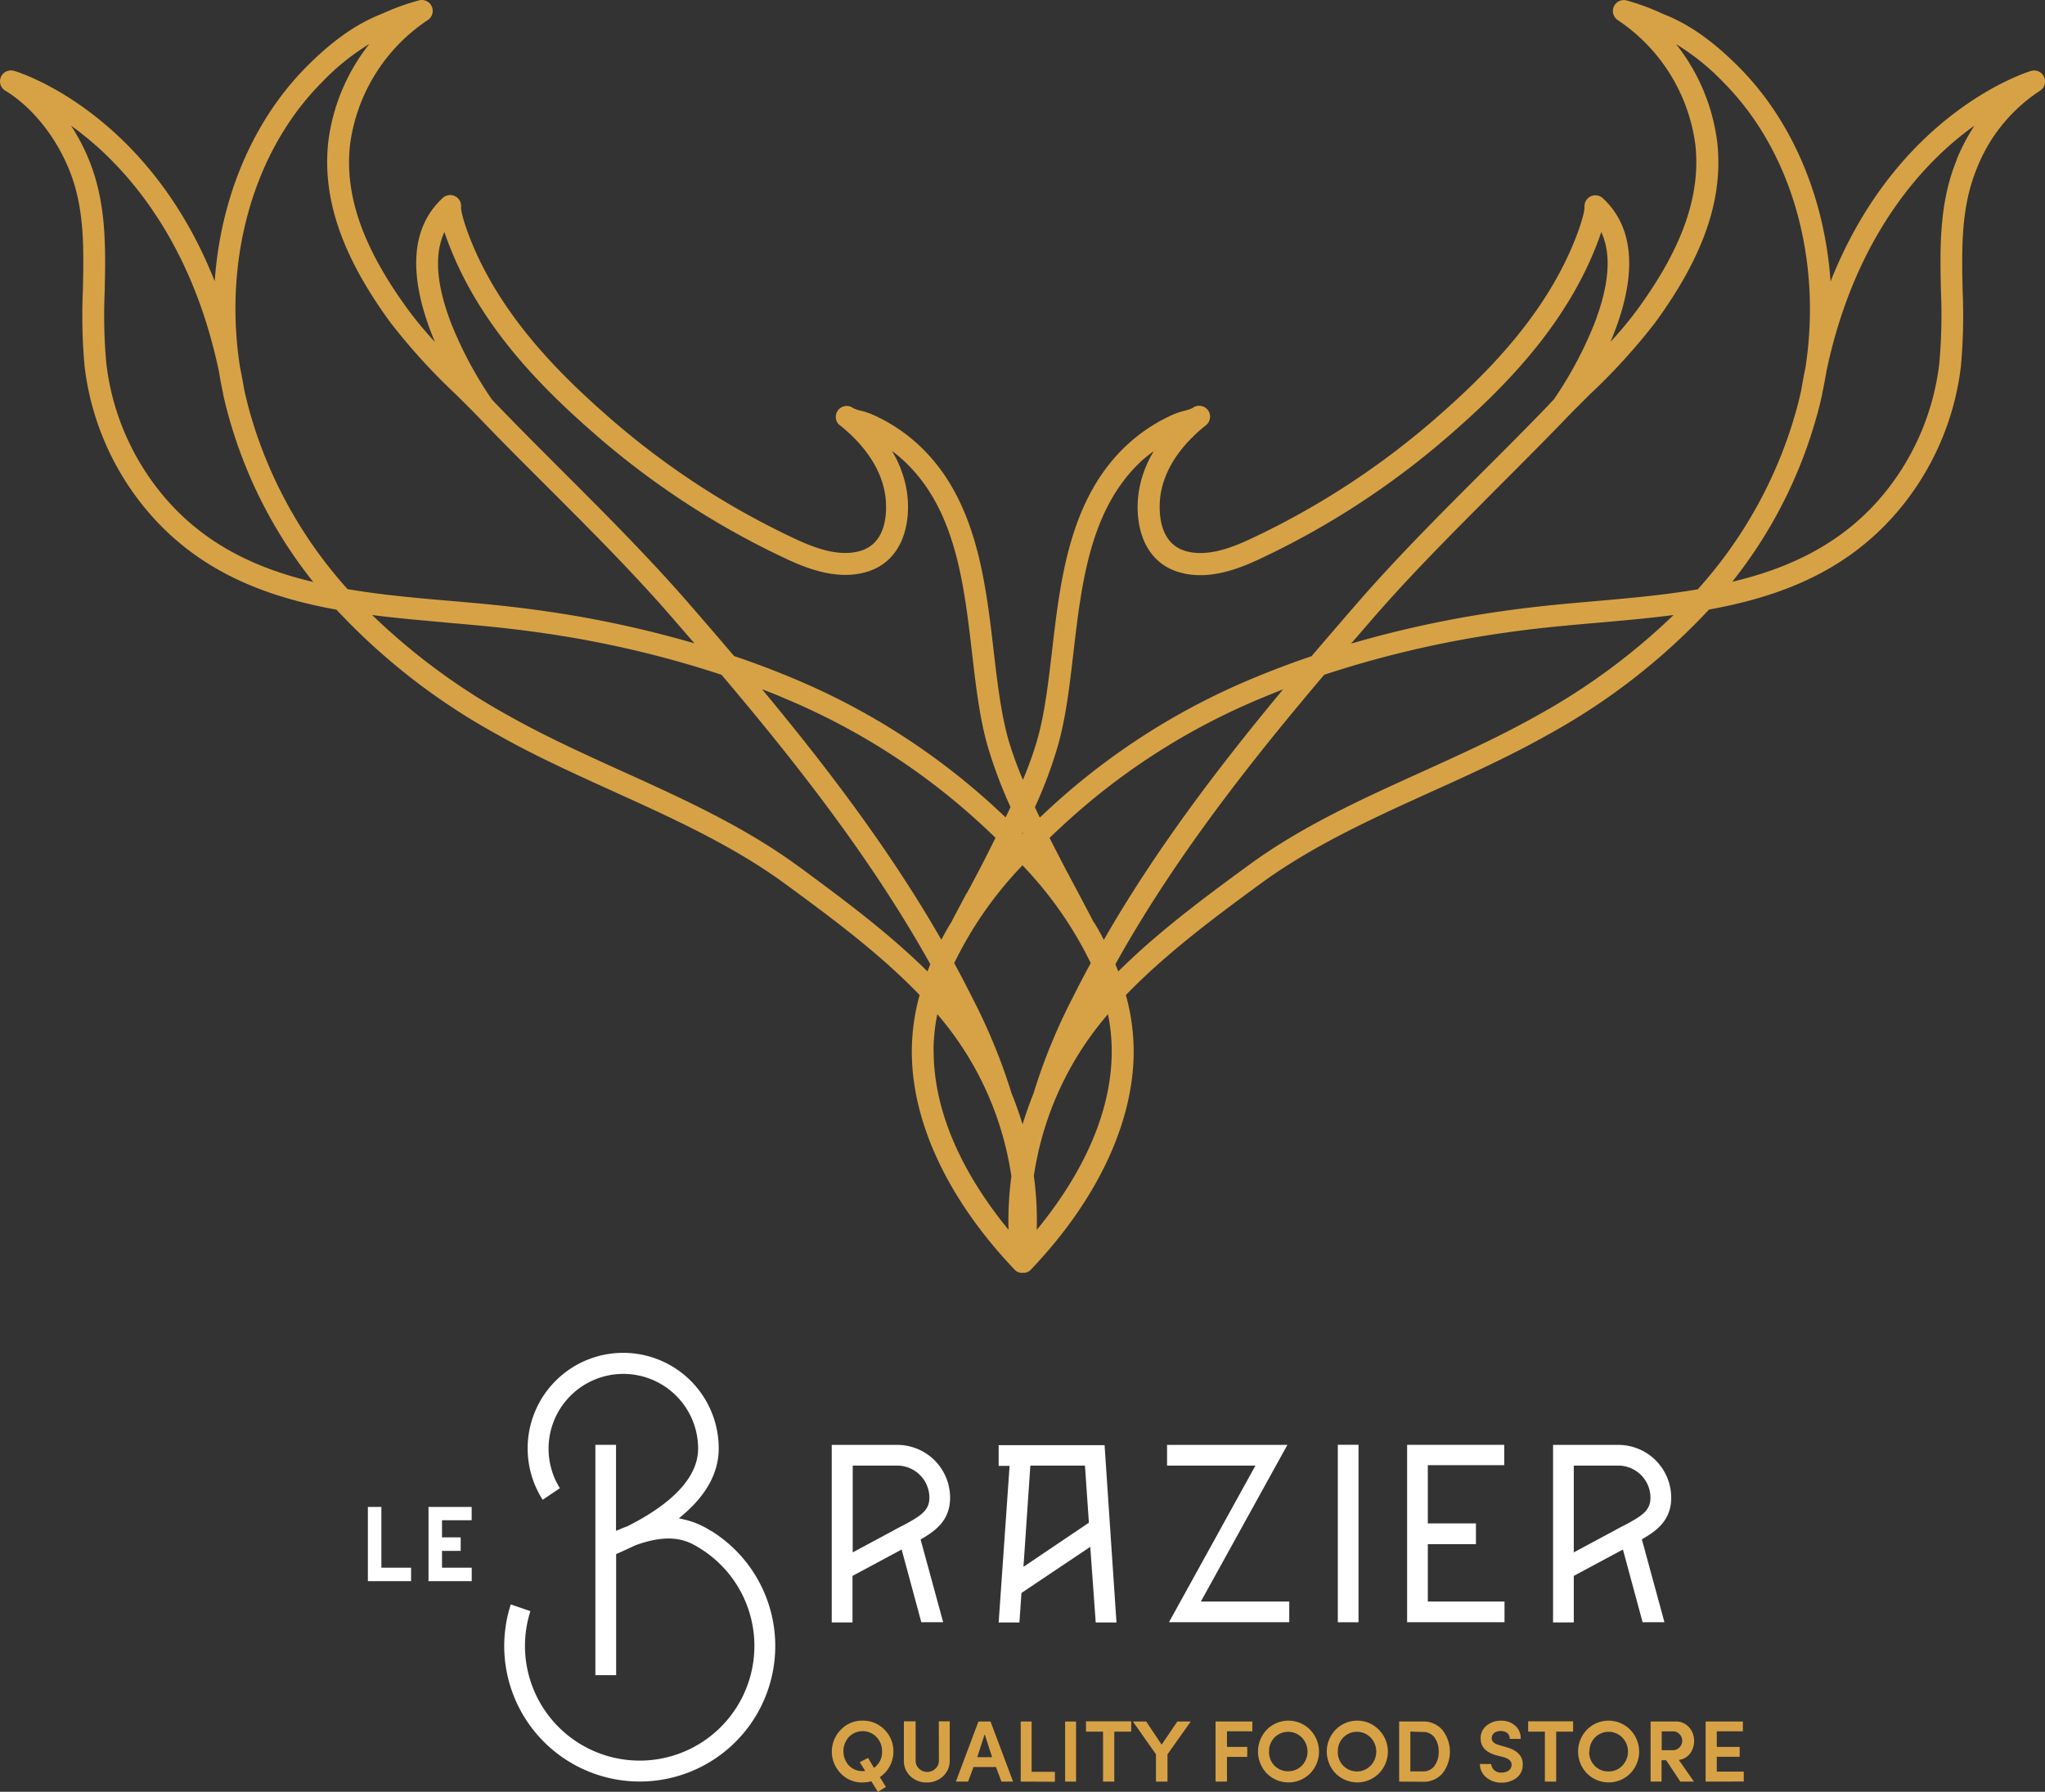 <svg xmlns="http://www.w3.org/2000/svg" viewBox="0 0 374.39 328.08"><rect x="0" y="0" width="374.39" height="328.08" fill="#333333" stroke="none"/><path d="M374.21 14.05A2 2 0 00371.8 13c-1.17.36-24.54 7.85-36.67 38.55-1.06-15.18-6.89-29.32-16.79-39.28-4.6-4.61-8.8-7.62-13.22-9.45l-.82-.34a42.45 42.45 0 00-6.48-2.39 2 2 0 00-1.6 3.62 32.51 32.51 0 0114.16 22.79c1 9.3-2.37 18.91-10.68 30.26a67.61 67.61 0 01-4.86 5.83c3.65-8.61 5.94-19.52-1.41-26.3a2 2 0 00-3.35 1.58c.06 1-.87 4-2.21 7.18C282.1 58.65 271.53 69 263 76.45a145.36 145.36 0 01-34.15 22.27c-3.39 1.58-7.78 3.27-11.67 2.21-5.68-1.54-4.93-8.82-4.72-10.27.89-6.14 5.59-10.65 8.31-12.79a2 2 0 00-2.31-3.26l-.16.12a8.37 8.37 0 01-1.56.51 12.93 12.93 0 00-1.73.56 30.78 30.78 0 00-8.51 5.51c-10.62 9.75-12.35 24.61-13.88 37.72-.7 6-1.36 11.66-2.76 16.57a68.48 68.48 0 01-2.59 7.19 69.9 69.9 0 01-2.61-7.18c-1.4-4.91-2.06-10.57-2.76-16.57-1.53-13.11-3.26-28-13.88-37.72a30.78 30.78 0 00-8.51-5.51 12.93 12.93 0 00-1.73-.56 8.37 8.37 0 01-1.56-.51 2 2 0 00-2.63 3l.16.12c2.72 2.14 7.42 6.65 8.31 12.79.21 1.45 1 8.73-4.72 10.27-3.89 1.06-8.28-.63-11.67-2.21a145.36 145.36 0 01-34.15-22.27c-8.56-7.48-19.13-17.8-24.9-31.4-1.34-3.16-2.27-6.17-2.21-7.18A2 2 0 0081 36.3c-7.32 6.78-5 17.7-1.38 26.3a67.61 67.61 0 01-4.86-5.83c-8.31-11.35-11.7-21-10.68-30.26a32.5 32.5 0 0114.18-22.8A2 2 0 0076.63.09a41.89 41.89 0 00-6.49 2.34l-.82.34C64.9 4.6 60.7 7.61 56.1 12.23c-9.9 10-15.73 24.09-16.79 39.27C27.18 20.8 3.81 13.31 2.64 13a2 2 0 00-1.58 3.66c4.74 2.9 9 8.17 11.48 14.12 3 7.16 2.8 14.64 2.63 22.55A102.53 102.53 0 0015.48 67a50.15 50.15 0 0012.06 27.21c9.33 10.63 21.32 15.11 34.06 17.42a117.34 117.34 0 0029.31 22.79c2.54 1.44 5.21 2.85 7.92 4.19 4.46 2.21 9.08 4.3 13.54 6.33 10.71 4.86 21.79 9.88 31.34 16.87 9.25 6.77 17.54 13 24.65 20.38a38.85 38.85 0 00-1.43 10.34c0 13.05 6.71 27.24 18.83 39.95l.12.11a1.52 1.52 0 00.35.26s0 .05.08.06h.1l.21.08.2.06h.85l.19-.06.22-.08h.09l.08-.06a1.77 1.77 0 00.35-.26l.12-.11c12.12-12.71 18.81-26.9 18.83-39.95a38.85 38.85 0 00-1.43-10.34c7.12-7.34 15.4-13.61 24.65-20.38 9.55-7 20.63-12 31.34-16.87 4.47-2 9.08-4.12 13.54-6.33 2.71-1.34 5.38-2.75 7.93-4.19a117.55 117.55 0 0029.3-22.81c12.74-2.31 24.74-6.79 34.06-17.42A50.15 50.15 0 00359 67a102.53 102.53 0 00.31-13.69c-.17-7.91-.33-15.39 2.63-22.55a30.19 30.19 0 0111.49-14.12 2 2 0 00.78-2.59zM193.63 136.7c1.5-5.22 2.17-11 2.89-17.2 1.52-13 3.09-26.5 12.62-35.25.67-.58 1.37-1.13 2.09-1.64a20.31 20.31 0 00-2.76 7.53c-.81 5.61.71 12.83 7.64 14.7 5.13 1.4 10.4-.57 14.41-2.44a149.6 149.6 0 0035.11-22.94c8.88-7.75 19.86-18.5 25.95-32.85.46-1.09 1.07-2.59 1.57-4.12 1.92 4.08 1.47 9.78-1.35 17a71.47 71.47 0 01-7.33 13.65c-.31.32-.64.64-.94 1-4 4.16-8.16 8.32-12.19 12.34-7.63 7.63-15.52 15.52-22.74 23.81q-4.23 4.88-8.49 9.86-5.43 1.84-10.61 4a126.3 126.3 0 00-36.58 23.17c-.83.76-1.69 1.56-2.55 2.37q-.47-.94-.9-1.89a83.3 83.3 0 004.16-11.1zm-6.43 69.16q-.82-2.76-2-5.65a106.86 106.86 0 00-7.2-17.53c-1.06-2.13-2.17-4.24-3.31-6.33a69.82 69.82 0 0112.5-17.91 69.82 69.82 0 0112.5 17.91c-1.14 2.09-2.25 4.2-3.31 6.33a105.49 105.49 0 00-7.17 17.52q-1.15 2.9-2 5.66zm.08-53.26l-.08.08-.08-.08a.8.8 0 00.08-.16zm-10.35 11c-1.05 2-2 3.77-2.76 5.25-.64 1-1.26 2.13-1.83 3.22-9.38-16.35-20.9-31.52-32.83-45.87 1.32.51 2.63 1 3.92 1.58a122.57 122.57 0 0135.43 22.44c1.1 1 2.24 2.07 3.39 3.17-1.77 3.65-3.62 7.15-5.28 10.22zm23.3 5.26c-.76-1.48-1.71-3.26-2.76-5.25-1.64-3.08-3.51-6.58-5.32-10.2 1.15-1.1 2.29-2.17 3.4-3.17A122.36 122.36 0 01231 127.8c1.29-.54 2.59-1.07 3.91-1.58-11.93 14.35-23.45 29.52-32.83 45.88-.53-1.09-1.15-2.17-1.79-3.22zM81.36 42.49c.51 1.53 1.11 3 1.57 4.12C89 61 100 71.71 108.88 79.46A149.81 149.81 0 00144 102.35c4 1.87 9.27 3.84 14.4 2.44 6.93-1.87 8.45-9.09 7.64-14.7a20.47 20.47 0 00-2.75-7.53c.71.53 1.4 1.1 2.05 1.69 9.52 8.75 11.09 22.22 12.61 35.25.72 6.16 1.39 12 2.89 17.2a84.67 84.67 0 004.16 11.07q-.43.94-.9 1.89c-.86-.81-1.72-1.61-2.55-2.37A126.43 126.43 0 00145 124.12q-5.17-2.16-10.61-4-4.25-5-8.49-9.86c-7.22-8.29-15.11-16.18-22.74-23.81-4-4-8.19-8.18-12.19-12.34-.3-.32-.63-.64-.94-1a71.47 71.47 0 01-7.33-13.65q-4.22-10.78-1.34-16.97zM30.55 91.54a46 46 0 01-11.09-25.05 98 98 0 01-.29-13.16c.17-8 .35-16.23-2.93-24.17A36.54 36.54 0 0013 23a59.43 59.43 0 015.38 4.38C26 34.39 35.7 47 40.1 68.11c.22 1.35.47 2.7.76 4v.1a1.31 1.31 0 00.06.27c.27 1.22.57 2.43.91 3.63a85 85 0 0015.52 30.45c-10.13-2.39-19.46-6.66-26.8-15.02zm33.08 16.33a81.6 81.6 0 01-18-32.77 82.66 82.66 0 01-.91-3.69c-.23-1.41-.49-2.77-.77-4.11-3.1-19.78 2.42-39.65 15-52.25a42.38 42.38 0 018.67-7 36 36 0 00-7.53 18C59 36.4 62.59 46.91 71.52 59.11a112.08 112.08 0 0011.83 13c1.57 1.55 3.2 3.17 4.72 4.75 4 4.18 8.2 8.35 12.24 12.39 7.58 7.58 15.43 15.42 22.55 23.61l4.28 4.94a197.67 197.67 0 00-27-5.85c-3.33-.48-6.75-.9-10.16-1.24-2.39-.24-4.8-.45-7.23-.66-6.37-.54-12.83-1.11-19.12-2.18zm82.42 50.67c-9.88-7.23-21.15-12.34-32.05-17.28-4.43-2-9-4.09-13.42-6.28-2.64-1.31-5.24-2.68-7.73-4.08a117.76 117.76 0 01-24.72-18.29c4.74.62 9.54 1 14.3 1.45 2.41.21 4.8.42 7.18.66 3.35.33 6.71.74 10 1.22a190.35 190.35 0 0132.48 7.61c13.95 16.45 27.64 34 38.23 53-.18.44-.36.88-.52 1.32-7-6.92-15-12.91-23.73-19.33zm24.86 33.94a33.55 33.55 0 01.69-6.78 58.46 58.46 0 0113.56 29.69 60.33 60.33 0 00-.52 9.78c-6.3-7.66-13.69-19.45-13.71-32.69zm18.89 32.69a58.87 58.87 0 00-.53-9.84 58.36 58.36 0 0113.57-29.63 33.55 33.55 0 01.69 6.78c0 13.24-7.39 25-13.71 32.69zm91.83-94.27c-2.49 1.4-5.09 2.77-7.73 4.08-4.41 2.19-9 4.27-13.42 6.28-10.9 4.94-22.17 10-32.05 17.28-8.78 6.42-16.73 12.41-23.7 19.33-.17-.44-.35-.88-.53-1.32 10.59-19.06 24.28-36.56 38.23-53a190.35 190.35 0 0132.48-7.61c3.28-.48 6.63-.89 10-1.22 2.38-.24 4.78-.45 7.18-.66 4.76-.41 9.56-.83 14.3-1.45a118 118 0 01-24.76 18.29zm29.22-23c-6.27 1.07-12.73 1.64-19.12 2.2-2.43.21-4.84.42-7.23.66-3.41.34-6.83.76-10.16 1.24a197.35 197.35 0 00-27 5.85l4.28-4.94c7.12-8.19 15-16 22.55-23.61 4-4 8.21-8.21 12.24-12.39 1.52-1.58 3.15-3.2 4.72-4.76a112.08 112.08 0 0011.83-13c8.93-12.2 12.56-22.71 11.43-33.06a36.11 36.11 0 00-7.53-18 42.65 42.65 0 018.67 7c12.54 12.6 18.06 32.47 15 52.25-.28 1.34-.53 2.7-.77 4.11-.27 1.23-.57 2.46-.91 3.69a81.73 81.73 0 01-18 32.73zm47.41-78.71c-3.28 7.94-3.1 16.19-2.92 24.17a99.68 99.68 0 01-.3 13.16 46.05 46.05 0 01-11.08 25c-7.33 8.33-16.7 12.6-26.83 15a85.1 85.1 0 0015.5-30.45c.34-1.2.64-2.41.91-3.63a1.31 1.31 0 00.06-.27v-.1c.29-1.35.54-2.7.76-4 4.4-21.1 14.13-33.73 21.75-40.72a56.37 56.37 0 015.37-4.35 36.45 36.45 0 00-3.24 6.15z" fill="#d7a246"/><path d="M130.17 280.32a15.21 15.21 0 00-4.88-2.09l-1-.22.76-.65c4.33-3.69 6.53-7.78 6.53-12.15a17.49 17.49 0 10-32.23 9.4l3.15-2.12a13.69 13.69 0 1125.31-7.25c0 6.42-7.08 11.29-13 14.24-.47.17-.9.34-1.34.53l-.69.29v-15.75H109v42.17h3.8v-22.17l.3-.13c1.08-.46 2.18-1 3.26-1.49 6.86-2.49 9.86-.62 11.85.61A21 21 0 1197.1 295l-3.59-1.23a24.81 24.81 0 1036.7-13.46zm43.77-6.09a9.68 9.68 0 00-9.67-9.67h-12v32.51h3.8v-8.52l9-4.83 3.6 13.31h4l-4.13-15.15.34-.2c2.62-1.53 5.06-3.49 5.06-7.45zm-8.82 5.17c-.58.31-1.18.62-1.74.94l-7.27 3.9v-15.89h8.16a5.9 5.9 0 015.88 5.88c0 2.38-1.64 3.38-5 5.17zm135.75 2.28c2.64-1.53 5.09-3.49 5.09-7.45a9.69 9.69 0 00-9.68-9.67h-11.95v32.51h3.79v-8.52l9-4.83 3.6 13.31h4l-4.13-15.15zm-3.74-2.28c-.58.31-1.17.62-1.74.94l-7.27 3.9v-15.89h8.16a5.9 5.9 0 015.88 5.88c0 2.42-1.63 3.38-5 5.17zm-114.3-14.79v3.79h2l-2 28.68h3.8l.37-5.4.2-.14 12.4-8.31 1 13.85h3.8l-2.18-32.47zm4.54 22.28l1.26-18.54h10l.72 10.46zm74.03-4.15h8.81v-3.8h-8.81v-10.67h13.99v-3.72h-17.78v32.48h17.83v-3.79H261.4v-10.5zm-25.71-18.18h-22.03v3.79h16.18l-15.83 28.68h22.02v-3.79h-16.18l15.84-28.68zm9.23-.02h3.79v32.5h-3.79zm-164 19.43h3.42v-2.48h-3.42v-3.13h5.43v-2.44h-7.9v13.59h7.91v-2.47h-5.44v-3.07zm-11.1-8.05h-2.47v13.59h7.91v-2.47h-5.44v-11.12z" fill="#fff"/><path d="M162.19 327.19l-1.47.89-1.2-1.93a6.1 6.1 0 01-1.59.22 5.33 5.33 0 01-4-1.65 5.69 5.69 0 010-8 5.35 5.35 0 014-1.67 5.44 5.44 0 014 1.65 5.55 5.55 0 011.63 4 5.62 5.62 0 01-2.48 4.69zm-3.27-5.32l1.08 1.83a3.48 3.48 0 001.48-3 3.68 3.68 0 00-1-2.64 3.52 3.52 0 00-5.09 0 3.9 3.9 0 00-.15 5 3.34 3.34 0 002.16 1.2 4.18 4.18 0 001 0l-1-1.6zm12.95-6.69h2v7.14a3.83 3.83 0 01-1.24 2.93 4.21 4.21 0 01-2.94 1.12 4.26 4.26 0 01-3-1.12 3.8 3.8 0 01-1.21-2.93v-7.14h2.15v7.14a2 2 0 00.62 1.52 2.17 2.17 0 003 0 2 2 0 00.64-1.52zm11.47 11.03l-1-2.67h-4.11l-1 2.67H175l4.13-11h2.21l4.13 11zm-3.07-8.68l-1.36 4.21h2.72zm6.6 8.68v-11h2v9.21h4.26v1.82zm8.13 0v-11h2v11zm3.82-9.15v-1.88h8.28v1.88H204v9.15h-2.06v-9.15zm14.92 9.15h-2.11v-5l-4.22-6h2.43l2.83 4.24 2.87-4.24H218l-4.26 6zm8.8 0v-11h6.74V317h-4.65v2.86h3.71v1.83h-3.71v4.51zm9.37-9.49a5.56 5.56 0 017.85-.09l.09.09a5.73 5.73 0 010 8 5.6 5.6 0 01-7.92 0 5.77 5.77 0 01-.02-8zm.42 4a3.54 3.54 0 001 2.58 3.56 3.56 0 005 0 3.71 3.71 0 000-5.16 3.51 3.51 0 00-5 0 3.54 3.54 0 00-1 2.58zm12.18-4a5.54 5.54 0 017.83-.1l.1.1a5.69 5.69 0 010 8 5.59 5.59 0 01-7.91 0 5.75 5.75 0 01-.02-8zm.41 4a3.5 3.5 0 006 2.58 3.71 3.71 0 000-5.16 3.5 3.5 0 00-4.95-.05l-.05.05a3.54 3.54 0 00-1 2.58zm11.23 5.49v-11h4.31a4.54 4.54 0 013.63 1.57 6.48 6.48 0 010 7.92 4.53 4.53 0 01-3.63 1.54zm2.05-9.15v7.28h2.26a2.51 2.51 0 002.16-1 4.29 4.29 0 00.77-2.59 4.24 4.24 0 00-.77-2.62 2.51 2.51 0 00-2.16-1zM273 323a1.75 1.75 0 001.91 1.56c1.07 0 1.77-.56 1.82-1.33s-.45-1.2-1.52-1.51l-1.36-.35c-1.86-.54-2.78-1.57-2.78-3.07a2.85 2.85 0 011.07-2.32 4 4 0 012.64-.92 3.75 3.75 0 012.62.92 3 3 0 011 2.41h-2c0-.88-.63-1.44-1.65-1.44s-1.65.53-1.65 1.3c0 .61.43 1 1.31 1.26l1.36.4c2.29.63 3.12 1.89 3 3.37a2.87 2.87 0 01-1.18 2.28 4.34 4.34 0 01-2.69.84 4.13 4.13 0 01-2.85-1 3.13 3.13 0 01-1.11-2.42zm6.77-5.94v-1.88H288v1.88h-3.1v9.15h-2.07v-9.15zm10.75-.34a5.56 5.56 0 017.85-.09l.09.09a5.73 5.73 0 010 8 5.6 5.6 0 01-7.92 0 5.75 5.75 0 01-.02-8zm.42 4a3.54 3.54 0 001 2.58 3.41 3.41 0 002.53 1.05 3.35 3.35 0 002.53-1.05 3.71 3.71 0 000-5.16 3.5 3.5 0 00-5 0 3.54 3.54 0 00-1 2.58zm19.18 5.49h-2.49l-2.6-3.92h-.84v3.92h-2v-11h4.44a3.18 3.18 0 012.6 1.06 3.68 3.68 0 01.92 2.51 3.76 3.76 0 01-.72 2.26 3 3 0 01-2.08 1.2zm-5.9-9.2v3.45h2.21a1.74 1.74 0 00.06-3.45zm8.04 9.2v-11h6.82V317h-4.78v2.86h4.19v1.81h-4.19v2.71h4.94v1.82z" fill="#d7a246"/></svg>